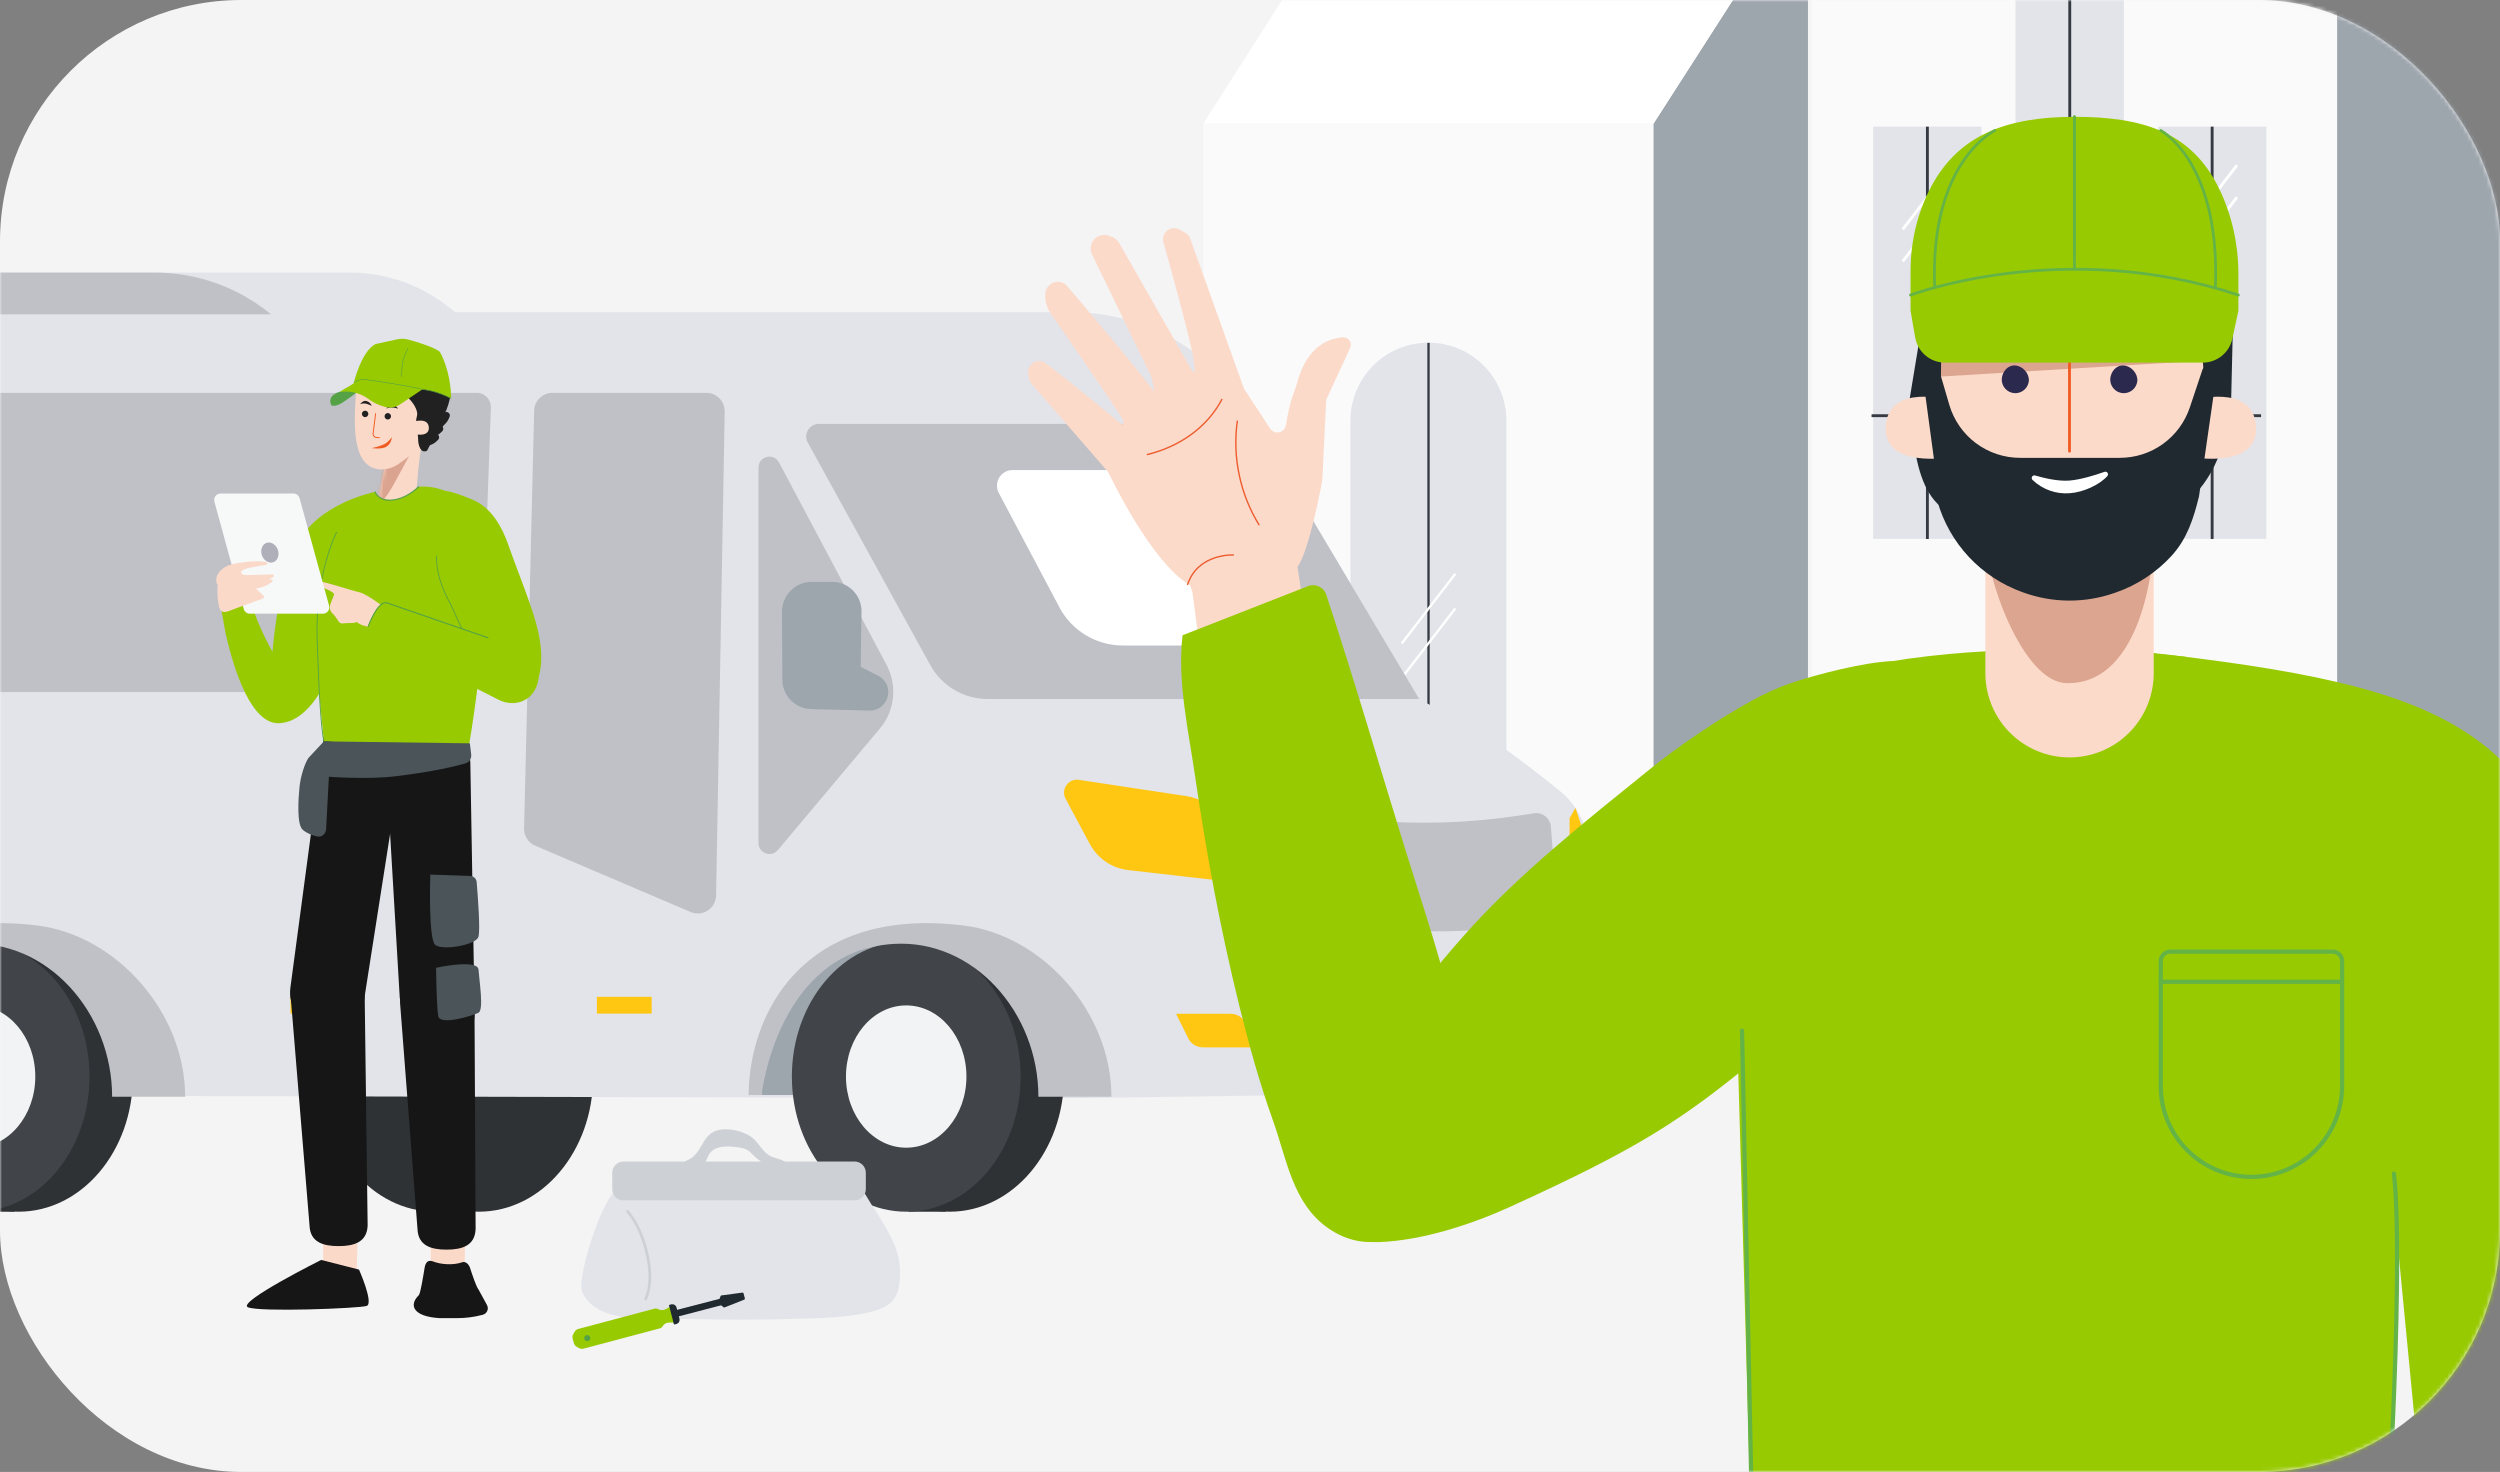 <svg width="642" height="378" viewBox="0 0 642 378" fill="none" xmlns="http://www.w3.org/2000/svg">
<rect x="0" y="0" width="642" height="378" fill="#808080" stroke="none"/>
<rect width="642" height="378" rx="62" fill="#F4F4F4"/>
<mask id="mask0_12562_93164" style="mask-type:alpha" maskUnits="userSpaceOnUse" x="0" y="0" width="642" height="378">
<rect width="642" height="378" rx="62" fill="#F7F8F8"/>
</mask>
<g mask="url(#mask0_12562_93164)">
<path d="M424.64 31.72H309V267.56H424.64V31.72Z" fill="#FAFAFA"/>
<path d="M366.837 88C377.877 88 386.837 96.96 386.837 108V267.56H346.797V108C346.797 96.96 355.757 88 366.797 88H366.837Z" fill="#E2E4E9"/>
<path d="M464.281 267.6H424.641V31.72L464.281 -30V267.6Z" fill="#9DA5AD"/>
<path d="M309 31.72H424.64L464.28 -30H348.4L309 31.72Z" fill="white"/>
<path d="M366.844 88.04V267.6" stroke="#353A42" stroke-width="0.6" stroke-miterlimit="10"/>
<path d="M386.844 217.16H346.844" stroke="#353A42" stroke-width="0.6" stroke-miterlimit="10"/>
<path d="M359.961 165.24L373.721 147.36" stroke="white" stroke-width="0.6" stroke-miterlimit="10"/>
<path d="M359.961 174.12L373.721 156.24" stroke="white" stroke-width="0.6" stroke-miterlimit="10"/>
<g clip-path="url(#clip0_12562_93164)">
<path d="M600.182 -43.882H465.25V268H600.182V-43.882Z" fill="#FAFAFA"/>
<path d="M644.334 -141V268H600.18V-43.882L644.334 -141Z" fill="#9DA5AD"/>
<path d="M529.601 -12.222H533.434C540.068 -12.222 545.413 -6.841 545.413 -0.244V138.375H517.586V-0.244C517.586 -6.878 522.967 -12.222 529.564 -12.222H529.601Z" fill="#E2E4E9"/>
<path d="M582.006 32.522H554.18V138.375H582.006V32.522Z" fill="#E2E4E9"/>
<path d="M508.85 32.522H481.023V138.375H508.85V32.522Z" fill="#E2E4E9"/>
<path d="M531.516 -12.222V138.411" stroke="#353A42" stroke-width="0.737" stroke-miterlimit="10"/>
<path d="M568.078 32.522V138.411" stroke="#353A42" stroke-width="0.737" stroke-miterlimit="10"/>
<path d="M494.953 32.522V138.411" stroke="#353A42" stroke-width="0.737" stroke-miterlimit="10"/>
<path d="M480.617 106.751H507.596" stroke="#353A42" stroke-width="0.737" stroke-miterlimit="10"/>
<path d="M545.415 106.751H517.883" stroke="#353A42" stroke-width="0.737" stroke-miterlimit="10"/>
<path d="M580.641 106.751H555.578" stroke="#353A42" stroke-width="0.737" stroke-miterlimit="10"/>
<path d="M525.172 58.911L537.851 42.436" stroke="white" stroke-width="0.737" stroke-miterlimit="10"/>
<path d="M525.172 67.13L537.851 50.655" stroke="white" stroke-width="0.737" stroke-miterlimit="10"/>
<path d="M561.773 58.911L574.452 42.436" stroke="white" stroke-width="0.737" stroke-miterlimit="10"/>
<path d="M561.773 67.13L574.452 50.655" stroke="white" stroke-width="0.737" stroke-miterlimit="10"/>
<path d="M488.617 58.911L501.296 42.436" stroke="white" stroke-width="0.737" stroke-miterlimit="10"/>
<path d="M488.617 67.13L501.296 50.655" stroke="white" stroke-width="0.737" stroke-miterlimit="10"/>
</g>
<path d="M122.941 311.166C106.72 311.166 93.57 295.628 93.57 276.46C93.57 257.292 106.72 241.754 122.941 241.754C139.163 241.754 152.312 257.292 152.312 276.46C152.312 295.628 139.163 311.166 122.941 311.166Z" fill="#2F3235"/>
<path d="M122.234 304.214L112.264 311.166H121.911L122.234 304.214Z" fill="#2F3235"/>
<path d="M111.793 311.166C95.572 311.166 82.422 295.628 82.422 276.46C82.422 257.292 95.572 241.754 111.793 241.754C128.014 241.754 141.164 257.292 141.164 276.46C141.164 295.628 128.014 311.166 111.793 311.166Z" fill="#2F3235"/>
<path d="M111.783 294.729C103.241 294.729 96.316 286.55 96.316 276.46C96.316 266.37 103.241 258.19 111.783 258.19C120.325 258.19 127.25 266.37 127.25 276.46C127.25 286.55 120.325 294.729 111.783 294.729Z" fill="#2F3235"/>
<path d="M368.574 311.166C352.353 311.166 339.203 295.628 339.203 276.46C339.203 257.292 352.353 241.754 368.574 241.754C384.795 241.754 397.945 257.292 397.945 276.46C397.945 295.628 384.795 311.166 368.574 311.166Z" fill="#2F3235"/>
<path d="M367.867 304.214L357.897 311.166H367.544L367.867 304.214Z" fill="#2F3235"/>
<path d="M357.426 311.166C341.205 311.166 328.055 295.628 328.055 276.46C328.055 257.292 341.205 241.754 357.426 241.754C373.647 241.754 386.797 257.292 386.797 276.46C386.797 295.628 373.647 311.166 357.426 311.166Z" fill="#2F3235"/>
<path d="M357.416 294.729C348.874 294.729 341.949 286.55 341.949 276.46C341.949 266.37 348.874 258.191 357.416 258.191C365.958 258.191 372.883 266.37 372.883 276.46C372.883 286.55 365.958 294.729 357.416 294.729Z" fill="#2F3235"/>
<path d="M407.324 213.406C406.192 209.311 403.767 205.646 400.426 203.005C395.683 199.179 388.731 193.736 384.42 190.933C377.36 186.353 364.48 179.562 364.48 179.562L320.666 105.946C311.127 89.994 293.936 80.186 275.343 80.186H116.955L114.638 78.407C107.524 72.964 98.848 70 89.902 70H-1.607C-11.792 70 -21.6 73.826 -29.091 80.725H-51.079C-59.055 80.725 -65.738 86.653 -66.762 94.521C-70.48 123.569 -78.779 189.155 -78.779 199.394C-78.779 212.598 -77.378 244.286 -77.378 244.286L-78.241 246.173C-80.019 250.107 -80.504 254.58 -79.534 258.837L-78.402 263.849C-77.001 270.047 -71.828 274.681 -65.576 275.49L-45.636 281.256L275.02 282.011L408.833 280.178C411.42 280.178 413.791 278.616 414.869 276.244C416.162 273.226 417.671 268.484 417.941 261.801C418.426 249.191 413.845 242.616 413.845 242.616L414.006 239.921C414.222 235.664 413.36 231.406 411.474 227.58L411.204 227.095L407.432 213.568L407.324 213.406Z" fill="#E2E4E9"/>
<path d="M181.413 100.88H141.856C139.324 100.88 137.222 102.928 137.168 105.461L134.581 212.76C134.581 214.7 135.659 216.424 137.437 217.179L177.371 234.209C180.443 235.502 183.838 233.292 183.892 229.951L186.102 105.676C186.102 103.036 184.054 100.88 181.413 100.88Z" fill="#BFC1C7"/>
<path d="M122.504 100.88H-49.464C-51.35 100.88 -52.967 102.335 -53.075 104.275L-57.764 173.85C-57.925 175.951 -56.255 177.73 -54.153 177.73H119.971C121.912 177.73 123.528 176.167 123.582 174.227L126.061 104.652C126.115 102.605 124.498 100.88 122.45 100.88H122.504Z" fill="#BFC1C7"/>
<path d="M364.484 179.508H253.629C247.485 179.508 241.881 176.167 238.917 170.832L207.444 113.652C206.258 111.497 207.821 108.856 210.3 108.856H322.395L364.484 179.562V179.508Z" fill="#BFC1C7"/>
<path d="M227.707 170.832L200.061 118.772C198.714 116.185 194.779 117.155 194.779 120.066V216.478C194.779 219.119 198.067 220.305 199.738 218.311L225.983 187.053C229.809 182.526 230.456 176.113 227.707 170.832Z" fill="#BFC1C7"/>
<path d="M323.957 165.766H288.388C281.544 165.766 275.239 161.993 272.059 155.958L256.484 126.586C255.083 123.946 257.023 120.712 259.987 120.712H294.802C301.538 120.712 307.736 124.377 310.969 130.251L327.406 159.838C328.861 162.478 326.975 165.766 323.903 165.766H323.957Z" fill="white"/>
<path d="M318.618 221.867L314.738 212.329C313.013 208.125 309.241 205.161 304.768 204.46L277.014 200.257C274.373 199.88 272.379 202.682 273.618 205.053L279.87 216.748C281.864 220.466 285.528 222.945 289.678 223.43L315.115 226.34C317.594 226.61 319.426 224.185 318.51 221.867H318.618Z" fill="#FFC612"/>
<path d="M404.573 207.478L403.064 210.119V228.173L411.094 226.933L404.573 207.478Z" fill="#FFC612"/>
<path d="M322.875 268.969L319.965 262.825C319.264 261.316 317.701 260.346 316.031 260.346H302.019L305.091 266.544C305.791 268.053 307.3 268.969 308.971 268.969H322.875Z" fill="#FFC612"/>
<path d="M408.986 260.993H414.914V268.969H408.986V260.993Z" fill="#FFC612"/>
<path d="M401.885 260.346H339.586C337.377 260.346 336.029 262.771 337.161 264.657L340.341 269.831C340.88 270.693 341.742 271.178 342.766 271.178H401.885C403.448 271.178 404.688 269.939 404.688 268.376V263.202C404.688 261.639 403.448 260.4 401.885 260.4V260.346Z" fill="#BFC1C7"/>
<path d="M396.007 236.903C381.995 239.274 367.768 239.759 353.648 238.466L337.265 236.903C335.648 236.903 334.193 235.879 333.654 234.37L326.325 213.945C325.409 211.412 327.295 208.772 329.936 208.772L351.6 210.658C364.373 211.79 377.199 211.358 389.864 209.472L394.444 208.772C396.438 208.772 398.163 210.334 398.271 212.328L399.834 232.754C399.995 235.017 398.217 236.903 396.007 236.903Z" fill="#BFC1C7"/>
<path d="M4.754 311.166C-11.467 311.166 -24.617 295.628 -24.617 276.46C-24.617 257.292 -11.467 241.754 4.754 241.754C20.975 241.754 34.125 257.292 34.125 276.46C34.125 295.628 20.975 311.166 4.754 311.166Z" fill="#2F3235"/>
<path d="M4.047 304.214L-5.923 311.166H3.724L4.047 304.214Z" fill="#2F3235"/>
<path d="M-6.394 311.166C-22.616 311.166 -35.765 295.628 -35.765 276.46C-35.765 257.292 -22.616 241.754 -6.394 241.754C9.827 241.754 22.977 257.292 22.977 276.46C22.977 295.628 9.827 311.166 -6.394 311.166Z" fill="#414549"/>
<path d="M-6.404 294.729C-14.947 294.729 -21.871 286.55 -21.871 276.46C-21.871 266.37 -14.947 258.191 -6.404 258.191C2.138 258.191 9.062 266.37 9.062 276.46C9.062 286.55 2.138 294.729 -6.404 294.729Z" fill="#F2F3F4"/>
<path d="M195.58 281.202H214.442L216.597 259.322L232.711 241.7H219.831L203.933 252.37L195.58 265.304V281.202Z" fill="#9DA5AD"/>
<path d="M243.871 311.166C227.65 311.166 214.5 295.628 214.5 276.46C214.5 257.292 227.65 241.754 243.871 241.754C260.092 241.754 273.242 257.292 273.242 276.46C273.242 295.628 260.092 311.166 243.871 311.166Z" fill="#2F3235"/>
<path d="M243.164 304.214L233.194 311.166H242.841L243.164 304.214Z" fill="#2F3235"/>
<path d="M232.723 311.166C216.502 311.166 203.352 295.628 203.352 276.46C203.352 257.292 216.502 241.754 232.723 241.754C248.944 241.754 262.094 257.292 262.094 276.46C262.094 295.628 248.944 311.166 232.723 311.166Z" fill="#414549"/>
<path d="M232.713 294.729C224.171 294.729 217.246 286.55 217.246 276.46C217.246 266.37 224.171 258.191 232.713 258.191C241.255 258.191 248.18 266.37 248.18 276.46C248.18 286.55 241.255 294.729 232.713 294.729Z" fill="#F2F3F4"/>
<path d="M192.181 281.202H195.577C195.577 281.202 199.565 244.286 229.421 242.4C249.953 241.107 266.66 259.969 266.66 281.633H285.414C285.414 259.969 267.738 240.137 247.367 237.658C206.193 232.646 192.235 260.346 192.235 281.633" fill="#BFC1C7"/>
<path d="M-45.686 281.202H-42.291C-42.291 281.202 -38.303 244.286 -8.447 242.4C12.086 241.107 28.793 259.969 28.793 281.633H47.547C47.547 259.969 29.87 240.137 9.499 237.658C-31.674 232.646 -45.632 260.346 -45.632 281.633" fill="#BFC1C7"/>
<path d="M228.079 177.73C228.079 180.371 225.977 182.472 223.336 182.472L208.301 182.095C204.205 181.987 200.917 178.646 200.917 174.55L200.81 157.089C200.81 152.94 204.151 149.491 208.301 149.437H213.528C217.786 149.329 221.289 152.778 221.235 157.089L221.019 171.263L225.492 173.526C227.109 174.335 228.133 175.951 228.133 177.784L228.079 177.73Z" fill="#9DA5AD"/>
<path d="M153.278 255.981H167.344V260.292H153.278V255.981Z" fill="#FFC612"/>
<path d="M74.598 255.981H88.664V260.292H74.598V255.981Z" fill="#FFC612"/>
<path d="M-29.144 80.725H69.586C61.179 73.772 50.616 70 39.73 70H-10.928C-18.527 70 -25.479 74.096 -29.144 80.725Z" fill="#BFC1C7"/>
<g clip-path="url(#clip1_12562_93164)">
<path d="M97.146 129.418C96.914 128.705 99.42 116.967 99.42 116.967L96.055 95.194L106.996 95.662L110.049 100.664L108.236 114.247C108.236 114.247 107.392 120.254 107.337 121.291C107.092 126.091 106.307 129.109 106.307 129.109C106.307 129.109 106.038 132.49 99.53 131.277C96.372 130.686 97.146 129.418 97.146 129.418Z" fill="#FAD9C9"/>
<mask id="mask1_12562_93164" style="mask-type:alpha" maskUnits="userSpaceOnUse" x="96" y="95" width="15" height="37">
<path d="M97.146 129.418C96.914 128.705 99.42 116.968 99.42 116.968L96.055 95.195L106.996 95.662L110.049 100.664L108.236 114.247C108.236 114.247 107.392 120.254 107.337 121.291C107.092 126.091 106.307 129.109 106.307 129.109C106.307 129.109 106.038 132.49 99.53 131.277C96.372 130.686 97.146 129.418 97.146 129.418Z" fill="#FAD9C9"/>
</mask>
<g mask="url(#mask1_12562_93164)">
<path d="M97.023 129.851C99.234 128.02 100.859 124.851 102.296 122.207C103.348 120.268 104.402 118.328 105.454 116.388C105.607 116.106 105.769 115.791 105.734 115.485C105.688 115.065 105.305 114.866 104.966 114.728C103.081 113.954 101.198 113.178 99.313 112.403C99.118 112.325 98.889 112.248 98.696 112.39C98.569 112.484 98.495 112.646 98.43 112.799C96.4 117.53 94.887 122.485 93.938 127.498" fill="#DBA490"/>
</g>
<path d="M106.028 116.368C106.028 116.368 104.656 117.547 102.275 119.192C99.893 120.838 96.134 121.274 93.835 118.829C89.549 114.275 91.592 101.858 91.622 96.638C91.655 91.42 101.31 93.797 101.31 93.797L106.025 116.366L106.028 116.368Z" fill="#FAD9C9"/>
<path d="M100.194 107.464C100.505 107.128 100.484 106.603 100.147 106.293C99.811 105.982 99.287 106.003 98.976 106.34C98.666 106.676 98.687 107.201 99.023 107.511C99.359 107.822 99.884 107.801 100.194 107.464Z" fill="#212121"/>
<path d="M94.374 106.856C94.684 106.52 94.663 105.995 94.327 105.685C93.991 105.374 93.466 105.395 93.156 105.732C92.846 106.068 92.866 106.592 93.203 106.903C93.539 107.213 94.064 107.192 94.374 106.856Z" fill="#212121"/>
<path d="M100.628 112.279C100.628 112.279 100.562 114.03 99.093 114.791C97.863 115.428 95.469 115.076 95.469 115.076C95.469 115.076 97.575 114.623 98.664 114.072C99.753 113.521 100.628 112.281 100.628 112.281V112.279Z" fill="#F05B22"/>
<path d="M99.219 104.933C99.219 104.933 99.766 104.025 100.61 103.914C101.434 103.807 102.239 104.942 102.239 104.942C102.239 104.942 101.156 104.629 100.527 104.609C99.899 104.59 99.219 104.933 99.219 104.933Z" fill="#212121"/>
<path d="M92.477 103.782C92.477 103.782 93.216 102.803 93.97 102.958C95.132 103.196 95.466 104.215 95.466 104.215C95.466 104.215 94.456 103.741 93.835 103.634C93.216 103.527 92.477 103.782 92.477 103.782Z" fill="#212121"/>
<path d="M113.785 101.899C114.785 106.468 112.569 110.135 109.663 115.745C107.996 116.58 107.386 114.205 107.388 112.972C107.395 110.949 106.468 108.878 107.06 106.892C107.522 105.348 105.877 102.905 104.084 101.523C101.764 99.734 99.656 98.606 97.945 97.889H104.012V87.297C106.096 88.194 106.649 89.74 106.649 89.74C106.822 89.333 107.091 89.215 107.437 89.215C107.631 89.215 107.85 89.25 108.088 89.298C114.111 90.497 112.676 95.304 112.676 95.304C112.827 95.264 112.978 95.243 113.129 95.243C113.805 95.243 114.444 95.638 114.713 96.286C116.022 99.398 113.785 101.897 113.785 101.897V101.899Z" fill="#212121"/>
<path d="M106.956 111.566C106.956 111.566 110.359 112.2 110.119 109.674C109.878 107.148 106.359 108.25 106.359 108.25L106.956 111.566Z" fill="#FAD9C9"/>
<path d="M97.425 112.528L96.645 112.467C96.358 112.445 96.102 112.309 95.921 112.086C95.739 111.863 95.661 111.585 95.696 111.299L96.336 106.216C96.345 106.151 96.406 106.092 96.472 106.112C96.538 106.12 96.586 106.179 96.577 106.247L95.936 111.33C95.908 111.548 95.971 111.763 96.109 111.933C96.247 112.104 96.446 112.209 96.664 112.226L97.445 112.287C97.511 112.292 97.561 112.351 97.557 112.416C97.552 112.482 97.493 112.532 97.428 112.528H97.425Z" fill="#F05B22"/>
<path d="M114.145 106.295C114.145 106.295 114.949 105.025 115.525 102.306C115.776 101.117 115.441 99.949 114.254 99.68L110.344 103.518L114.145 106.295Z" fill="#212121"/>
<path d="M110.828 112.263C110.828 112.263 113.735 109.578 114.653 108.487C114.975 108.106 115.244 107.572 115.458 107.039C115.762 106.282 114.988 105.541 114.244 105.875L113.094 106.392L110.828 112.263Z" fill="#212121"/>
<path d="M109.633 112.495C109.633 112.495 111.026 112.434 112.288 111.769C112.73 111.537 113.178 111.144 113.578 110.73C114.144 110.144 113.705 109.167 112.889 109.195L111.629 109.241L109.633 112.495Z" fill="#212121"/>
<path d="M108.57 114.695C108.57 114.695 109.963 114.634 111.225 113.969C111.667 113.737 112.115 113.344 112.516 112.93C113.082 112.344 112.642 111.367 111.827 111.395L110.567 111.441L108.57 114.695Z" fill="#212121"/>
<path d="M91.609 326.43L92.162 303.593L82.953 303.408L82.991 326.322L91.609 326.43Z" fill="#FAD9C9"/>
<path d="M119.245 327.006L119.795 304.166L110.586 303.984L110.622 326.898L119.245 327.006Z" fill="#FAD9C9"/>
<path d="M110.431 323.783C110.707 323.794 110.976 323.842 111.205 323.934C113.313 324.783 116.513 324.927 118.676 324.151C119.574 323.828 120.418 324.691 120.709 325.599C121.317 327.493 122.36 330.574 122.888 331.151L125.058 335.134C125.596 336.121 125.062 337.351 123.974 337.632L123.699 337.703C121.674 338.227 119.59 338.493 117.499 338.493H112.789C106.105 338.062 104.9 335.195 107.571 332.573C107.946 332.204 108.693 327.75 109.048 325.508C109.177 324.696 109.614 323.756 110.435 323.788L110.431 323.783Z" fill="#161616"/>
<path d="M89.252 247.302H84.65C80.399 247.302 74.477 251.545 74.66 256.074L79.487 314.721C79.66 318.981 82.949 320 86.949 320C90.949 320 94.238 318.981 94.411 314.721L93.652 255.763C93.835 251.234 93.501 247.302 89.249 247.302H89.252Z" fill="#161616"/>
<path d="M112.372 248.207H116.974C121.225 248.207 122.032 253.69 121.85 258.219L122.137 315.626C121.964 319.886 118.675 320.905 114.675 320.905C110.675 320.905 107.386 319.886 107.213 315.626L102.739 257.616C102.555 253.086 108.123 248.207 112.374 248.207H112.372Z" fill="#161616"/>
<path d="M82.825 191.837L74.582 253.557C74.508 254.116 74.466 254.681 74.492 255.245C74.792 261.688 81.571 265.716 86.964 265.742C91.946 265.766 93.024 261.937 93.659 255.765L102.59 198.719C102.627 198.485 102.658 198.249 102.677 198.013C103.32 190.186 98.457 183.363 92.119 183.308C86.531 183.26 83.435 184.461 82.886 191.253C82.87 191.448 82.851 191.645 82.825 191.839V191.837Z" fill="#161616"/>
<path d="M120.78 195.793L121.851 258.219C122.265 265.311 119.994 265.775 114.28 265.775C109.285 265.775 103.225 262.335 102.652 256.157L99.245 198.315C98.504 190.337 103.503 183.328 109.956 183.304C115.64 183.282 120.368 188.738 120.78 195.793Z" fill="#161616"/>
<path d="M92.192 326.032C92.192 326.032 96.06 334.724 94.152 335.363C92.244 336.002 66.483 336.999 63.647 335.695C60.81 334.391 82.471 323.552 82.471 323.552L92.192 326.032Z" fill="#161616"/>
<path d="M65.36 165.904C67.512 168.037 68.527 171.14 68.065 174.132C68.043 174.278 67.82 174.215 67.844 174.07C68.293 171.162 67.287 168.135 65.198 166.066C65.093 165.961 65.255 165.799 65.36 165.904Z" fill="#64B346"/>
<path d="M79.984 157.706L83.177 190.385C83.201 190.779 82.784 190.359 83.177 190.385L120.25 192.5C120.25 192.5 126.048 160.767 123.876 141.837C121.704 122.907 107.509 125.02 107.509 125.02L92.531 138.423L79.984 157.706Z" fill="#98CA02"/>
<path d="M136.312 178.23C135.733 178.923 135.018 179.461 134.143 179.647C130.27 180.467 127.02 176.767 124.293 174.803L124.194 174.731L123.691 172.743L123.584 172.31L123.497 171.964C123.497 171.964 123.497 171.956 123.492 171.954L123.302 171.199L123.234 171.061L113.544 150.631L113.33 150.174L113.275 149.868L112.978 148.142L112.188 143.628L112.037 142.765L112.068 142.657L114.086 136.033C114.92 133.289 108.925 126.006 113.662 126.006C113.841 126.006 114.034 126.017 114.248 126.039C115.724 126.19 117.997 126.879 121.4 128.335C126.228 130.402 128.918 135.272 130.569 140.005C132.555 145.691 134.88 151.313 136.776 157.093C138.838 163.379 140.218 170.451 137.414 176.443C137.121 177.069 136.756 177.694 136.31 178.23H136.312Z" fill="#98CA02"/>
<path d="M119.187 162.836C119.145 162.836 119.103 162.812 119.086 162.771L115.534 155.031C111.454 147.836 112.033 142.804 112.04 142.756C112.046 142.695 112.103 142.651 112.164 142.66C112.226 142.668 112.269 142.723 112.261 142.784C112.254 142.835 111.685 147.799 115.731 154.93L119.287 162.679C119.313 162.736 119.287 162.801 119.232 162.827C119.217 162.834 119.202 162.838 119.187 162.838V162.836Z" fill="#54A245"/>
<path d="M56.838 156.527L57.91 162.55L57.919 162.607L57.927 162.626C60.156 172.52 64.619 185.998 71.65 185.718C84.988 185.184 90.276 154.716 90.276 154.716L100.292 134.235L110.991 128.648L107.509 125.015C107.509 125.015 104.13 128.563 100.292 128.414C96.446 128.265 96.334 126.317 96.334 126.317C96.334 126.317 81.9 129.116 76.547 139.355C71.792 148.444 70.314 163.466 70.032 166.725C70.023 166.847 70.012 166.959 70.012 167.053C69.993 167.258 69.984 167.361 69.984 167.361C69.984 167.361 66.305 161.122 64.368 154.381L56.836 156.525L56.838 156.527Z" fill="#98CA02"/>
<path d="M100.052 128.611C96.964 128.611 96.196 126.391 96.187 126.365C96.161 126.284 96.205 126.196 96.286 126.17C96.362 126.144 96.454 126.188 96.48 126.269C96.52 126.384 97.478 129.101 101.858 128.075C103.255 127.747 104.627 127.091 105.934 126.124C106.461 125.733 106.958 125.324 107.406 124.904C107.47 124.847 107.566 124.849 107.625 124.91C107.684 124.974 107.68 125.07 107.618 125.129C107.161 125.556 106.656 125.973 106.12 126.371C104.78 127.362 103.371 128.038 101.932 128.375C101.228 128.541 100.605 128.611 100.056 128.611H100.052Z" fill="#54A245"/>
<path d="M83.194 190.615C83.144 190.615 83.098 190.58 83.085 190.527C82.38 187.433 81.805 178.768 81.326 164.037C80.788 147.473 86.269 136.748 86.323 136.643C86.352 136.589 86.42 136.567 86.474 136.595C86.529 136.624 86.551 136.691 86.522 136.746C86.468 136.851 81.013 147.528 81.552 164.03C82.03 178.748 82.603 187.398 83.305 190.479C83.319 190.538 83.281 190.599 83.222 190.612C83.213 190.612 83.205 190.615 83.198 190.615H83.194Z" fill="#54A245"/>
<path d="M92.301 152.098C94.232 152.527 99.778 156.529 101.165 158.344L101.316 164.938C100.22 164.144 96.148 161.227 94.088 160.835C92.717 160.575 91.901 160.008 91.52 159.643C91.606 160.159 89.362 159.897 88.133 160.085C86.799 160.291 86.961 159.022 85.283 157.406C83.606 155.79 86.256 152.999 85.69 152.38C84.546 151.127 79.512 150.062 81.266 149.299C82.186 148.899 89.887 151.563 92.301 152.098Z" fill="#FAD9C9"/>
<path d="M127.794 179.579L127.02 179.183L120.61 175.925C120.61 175.925 96.053 163.438 96.049 163.435C94.144 162.467 94.098 161.793 94.892 159.897C95.408 158.668 96.333 156.645 97.295 155.731C98.345 154.731 98.323 154.438 99.751 154.933L133.325 166.563C133.423 166.595 133.519 166.633 133.616 166.67C137.421 168.168 139.31 172.5 137.764 176.327C136.839 178.615 135.028 180.008 132.931 180.423C131.297 180.749 129.491 180.482 127.794 179.581V179.579Z" fill="#98CA02"/>
<path d="M64.18 157.596H82.928C84.011 157.596 84.796 156.566 84.51 155.523L76.934 127.941C76.739 127.231 76.092 126.736 75.353 126.736H56.633C55.55 126.736 54.765 127.764 55.052 128.807L62.599 156.389C62.793 157.102 63.441 157.596 64.18 157.596Z" fill="#F7F8F8"/>
<path d="M70.192 144.374C71.316 143.972 71.83 142.537 71.342 141.168C70.852 139.799 69.544 139.016 68.42 139.416C67.296 139.819 66.782 141.253 67.27 142.622C67.76 143.991 69.066 144.774 70.19 144.374H70.192Z" fill="#AFAFBA"/>
<path d="M59.508 144.923C60.873 144.567 62.312 144.407 63.711 144.252C65.275 144.077 66.837 144.05 68.383 144.372C68.706 144.44 68.717 144.978 68.383 145.037C67.055 145.273 65.728 145.509 64.402 145.743C63.915 145.831 60.901 146.463 62.218 147.431C62.631 147.735 63.261 147.679 63.744 147.674C64.424 147.668 65.104 147.652 65.782 147.635C67.186 147.602 68.59 147.556 69.994 147.497C70.362 147.482 70.432 147.958 70.169 148.14C69.806 148.391 69.421 148.599 69.026 148.783C69.233 148.792 69.439 148.8 69.647 148.809C69.916 148.82 70.141 149.198 69.892 149.397C68.671 150.366 67.256 150.946 65.732 151.143C66.408 151.792 67.084 152.439 67.761 153.089C67.961 153.281 67.843 153.581 67.609 153.666C65.977 154.261 64.346 154.858 62.716 155.453C61.857 155.766 61 156.081 60.14 156.393C59.425 156.654 58.67 157.036 57.912 157.146C56.47 157.351 56.239 155.971 56.062 154.863C55.808 153.281 55.76 151.687 55.891 150.095C55.786 150.071 55.692 150.001 55.655 149.865C54.961 147.32 57.317 145.492 59.508 144.921V144.923Z" fill="#FAD9C9"/>
<path d="M94.516 160.945C94.516 160.945 96.869 154.515 99.174 154.758L125.404 163.818" stroke="#54A245" stroke-width="0.288" stroke-miterlimit="10"/>
<path d="M120.657 190.887L83.179 190.385L79.217 194.628C78.299 195.962 77.203 199.233 76.915 202.111C76.627 204.988 76.15 211.716 77.742 213.09C78.853 214.048 80.282 214.545 81.454 214.802C82.656 215.067 83.683 214.112 83.748 212.883L84.458 199.467C84.458 199.467 94.32 200.23 101.664 199.336C111.547 198.118 117.052 196.762 119.547 196.025C120.541 195.732 121.126 194.762 121.001 193.733L120.657 190.887Z" fill="#4B5459"/>
<path d="M110.493 224.589C110.494 224.59 110.496 224.591 110.498 224.591L120.753 224.945C121.621 224.975 122.331 225.64 122.404 226.505C122.708 230.079 123.388 238.892 122.857 240.59C122.188 242.733 113.519 244.172 111.746 242.637C109.974 241.104 110.493 224.589 110.493 224.589Z" fill="#4B5459"/>
<path d="M111.979 248.529C111.979 248.529 122.69 246.169 122.881 249.018C123.071 251.868 124.293 259.321 122.881 260.069C121.461 260.793 113.002 263.461 112.539 260.94C112.096 258.394 111.977 248.576 111.977 248.529C111.977 248.528 111.978 248.529 111.979 248.529Z" fill="#4B5459"/>
<path d="M87.209 100.613C87.209 100.613 83.861 101.453 85.079 104.053C85.079 104.053 85.851 104.679 87.9 103.421C87.9 103.421 92.696 100.292 93.164 99.153L87.209 100.613Z" fill="#54A245"/>
<path d="M90.804 98.484C90.804 98.484 92.759 90.156 96.479 88.336L102.014 87.135C102.957 86.932 103.934 86.956 104.866 87.21C106.946 87.774 110.738 88.909 112.781 90.175C113.067 90.353 115.709 95.043 115.862 102.306C115.862 102.306 112.345 100.307 108.479 99.979L102.743 103.85C101.489 104.697 99.906 104.898 98.482 104.388L97.505 104.04C96.652 103.736 95.845 103.319 95.106 102.796L94.546 102.4C92.691 101.09 90.45 100.443 88.182 100.561L87.211 100.611L90.802 98.481L90.804 98.484Z" fill="#98CA02"/>
<path d="M90.859 98.212L91.942 97.709C92.43 97.482 92.97 97.392 93.506 97.447C96.268 97.727 104.991 99.124 108.479 99.979C109.317 100.185 111.432 100.196 115.863 102.306" stroke="#54A245" stroke-width="0.153" stroke-miterlimit="10"/>
<path d="M104.773 89.421L104.207 90.639C103.605 91.929 103.268 93.327 103.212 94.75L103.133 96.741" stroke="#54A245" stroke-width="0.153" stroke-miterlimit="10"/>
</g>
<path d="M150.259 333.053C154.643 340.383 170.109 338.508 177.496 338.713C186.228 338.957 194.96 338.971 203.692 338.686C209.161 338.508 224.447 338.58 228.759 334.497C230.942 332.43 231.224 329.103 231.142 326.108C230.908 317.83 224.088 311.059 220.524 303.582H175.974C169.854 303.574 161.8 301.507 157.784 305.933C154.007 310.088 149.472 324.549 149.286 329.85C149.206 332.09 150.246 333.037 150.251 333.05H150.259V333.053Z" fill="#E2E4E9"/>
<path d="M219.44 298.273H160.123C158.519 298.273 157.219 299.565 157.219 301.161V305.377C157.219 306.973 158.519 308.266 160.123 308.266H219.44C221.044 308.266 222.345 306.973 222.345 305.377V301.161C222.345 299.565 221.044 298.273 219.44 298.273Z" fill="#CDD1D6"/>
<path d="M166.112 333.789C167.716 330.111 167.383 325.797 166.532 321.98C165.646 318.011 164.053 313.96 161.417 310.814C161.116 310.455 160.603 310.973 160.904 311.325C163.409 314.319 164.915 318.184 165.779 321.94C166.646 325.698 167.037 329.879 165.487 333.425C165.3 333.848 165.925 334.215 166.112 333.789Z" fill="#CDD1D6"/>
<path d="M176.793 299.512C178.219 299.685 179.884 299.778 180.87 298.736C181.482 298.079 181.663 297.14 182.142 296.376C183.52 294.195 186.685 294.27 189.249 294.608C190.196 294.733 191.175 294.866 191.986 295.363C192.627 295.754 193.119 296.344 193.659 296.868C195.683 298.855 198.481 300.044 201.325 300.108C201.532 300.108 201.758 300.108 201.936 300.002C202.529 299.656 202.123 298.717 201.556 298.326C200.423 297.552 198.944 297.472 197.739 296.821C195.888 295.826 194.976 293.685 193.377 292.32C191.159 290.432 186.836 289.445 184.044 290.325C180.041 291.583 180.461 296.403 176.309 298.047C176.075 298.14 175.822 298.233 175.663 298.43C175.237 298.972 175.923 299.768 176.615 299.847C177.306 299.927 178.001 299.635 178.692 299.696" fill="#CDD1D6"/>
<path d="M147.224 342.58L147.556 342.005C147.66 341.824 147.798 341.667 147.963 341.542C148.128 341.417 148.317 341.324 148.517 341.271L168.112 336.055C168.412 335.975 168.731 336.018 169 336.175C169.274 336.332 169.58 336.422 169.896 336.435C170.213 336.449 170.524 336.385 170.811 336.252C171.357 335.999 171.881 335.699 172.378 335.358L173.498 339.67C172.873 339.611 172.245 339.606 171.623 339.656C171.325 339.68 171.037 339.779 170.785 339.938C170.532 340.098 170.322 340.319 170.173 340.577C170.019 340.845 169.763 341.042 169.463 341.122L149.863 346.333C149.66 346.386 149.453 346.399 149.245 346.372C149.038 346.346 148.841 346.277 148.66 346.173L148.088 345.841C147.908 345.737 147.751 345.598 147.626 345.434C147.501 345.269 147.408 345.08 147.354 344.88L147.059 343.777C147.006 343.574 146.995 343.367 147.022 343.159C147.051 342.955 147.12 342.755 147.224 342.577V342.58Z" fill="#98CA02"/>
<path d="M172.493 334.938C172.443 334.948 172.389 334.959 172.342 334.975C172.169 335.028 171.743 335.044 171.812 335.278L173.041 340.007C173.094 340.249 173.472 340.047 173.65 340.013C173.701 340.005 173.749 339.991 173.796 339.975C174.054 339.88 174.27 339.694 174.398 339.449C174.525 339.204 174.557 338.922 174.488 338.656L174.326 338.028L186.481 334.866L186.056 333.222L173.898 336.385L173.735 335.757C173.666 335.491 173.501 335.262 173.272 335.111C173.044 334.959 172.767 334.898 172.496 334.94L172.493 334.938Z" fill="#1F292F"/>
<path opacity="0.35" d="M173.898 336.383L174.034 336.909L184.804 333.771L184.751 333.563L173.898 336.385V336.383Z" fill="#1F292F"/>
<path d="M185.808 335.701L185.255 335.255C185.212 335.22 185.181 335.172 185.167 335.119L184.782 333.645C184.768 333.592 184.771 333.536 184.792 333.483L185.058 332.824C185.074 332.781 185.103 332.744 185.138 332.717C185.175 332.691 185.218 332.672 185.26 332.664L190.657 331.94C190.718 331.932 190.782 331.946 190.835 331.983C190.889 332.018 190.926 332.071 190.942 332.132L191.285 333.443C191.301 333.504 191.293 333.568 191.264 333.624C191.234 333.68 191.186 333.723 191.128 333.746L186.061 335.744C186.018 335.76 185.973 335.765 185.928 335.757C185.883 335.749 185.84 335.731 185.806 335.701H185.808Z" fill="#1F292F"/>
<path d="M150.148 344.049C150.382 344.413 150.866 344.519 151.23 344.285C151.595 344.051 151.701 343.567 151.467 343.203C151.233 342.838 150.749 342.732 150.384 342.966C150.02 343.2 149.914 343.684 150.148 344.049Z" fill="#54A245"/>
<path d="M563.016 201.788H555.642C549.777 201.788 545.023 206.546 545.023 212.418V222.023C545.023 224.172 546.762 225.91 548.903 225.91H566.361V219.527L563.012 201.792L563.016 201.788Z" fill="#FFB300"/>
<path d="M561.568 168.707C561.568 168.707 478.68 158.1 438.632 186.982C397.85 216.391 369.922 247.298 369.922 247.298L533.502 241.318L561.568 168.711V168.707Z" fill="#98CA02"/>
<path d="M445.92 258.751L450.888 434.819L451.476 455.717L609.99 453.613C609.99 453.613 616.348 331.333 615.913 321.422L621.432 378.672C622.684 389.181 636.695 411.477 647.107 413.379C657.66 415.306 673.13 409.351 679.292 392.335C681.705 385.683 681.164 379.608 681.248 372.554C681.248 372.554 671.453 267.156 666.13 244.939C652.198 186.942 629.75 176.273 550.273 167.379C550.273 167.379 544.176 172.662 532.19 175.181C520.204 177.699 510.46 167.865 510.46 167.865L479.4 186.982C423.014 199.07 388.797 195.641 384.203 290.493" fill="#98CA02"/>
<path d="M305.584 150.202C304.981 149.858 297.019 146.396 284.521 121.157L264.914 98.567C264.584 98.186 264.359 97.725 264.261 97.228L264.054 96.164C263.623 93.943 265.84 92.034 267.919 92.931C268.017 92.974 268.104 93.018 268.177 93.058C269.182 93.649 278.966 101.386 288.147 109.029C288.375 109.217 288.571 108.125 288.415 107.871C284.318 101.227 269.937 80.705 269.937 80.705C268.848 79.156 268.315 77.283 268.42 75.396C268.529 73.48 270.282 72.086 272.172 72.413C272.949 72.547 273.653 72.965 274.143 73.582C274.143 73.582 290.244 92.347 296.29 100.443C296.853 101.198 295.648 96.727 295.648 96.727L280.432 65.351C279.898 64.252 279.978 62.956 280.635 61.929C281.539 60.521 283.309 59.951 284.866 60.565L285.639 60.869C286.379 61.163 287 61.7 287.396 62.39L305.87 94.745C305.87 94.745 307.561 98.019 306.346 91.37C305.301 85.655 300.177 67.256 298.761 62.209C298.529 61.388 298.681 60.51 299.168 59.81C300.01 58.605 301.625 58.235 302.906 58.953L304.368 59.773C304.952 60.1 305.402 60.623 305.638 61.251L319.446 99.786L326.083 109.94C326.679 110.977 327.989 111.358 329.048 110.807C329.672 110.48 330.108 109.882 330.22 109.188C330.525 107.287 331.24 103.346 332.22 100.944C332.641 99.909 332.971 98.85 333.265 97.772C334.223 94.255 337.108 87.154 344.83 86.638C345.465 86.595 346.09 86.863 346.485 87.361C346.935 87.927 347.029 88.7 346.725 89.356L340.57 102.66L339.565 123.323C339.565 123.323 336.382 141.148 333.185 145.594L335.791 162.272L307.776 164.01L306.201 151.962L305.584 150.195V150.202Z" fill="#FCDACA"/>
<path d="M316.865 142.516C316.865 142.516 307.586 141.972 304.93 150.224" stroke="#ED5C2F" stroke-width="0.363" stroke-miterlimit="10"/>
<path d="M294.516 116.755C302.746 114.777 309.953 109.882 313.843 102.457" stroke="#ED5C2F" stroke-width="0.363" stroke-miterlimit="10"/>
<path d="M317.765 108.009C316.422 117.248 318.447 126.941 323.379 134.866" stroke="#ED5C2F" stroke-width="0.363" stroke-miterlimit="10"/>
<path d="M449.748 179.992C441.169 184.717 431.175 191.463 423.66 197.545C407.25 210.827 389.686 224.628 375.7 240.519C372.717 243.908 369.709 247.345 367.074 251.017C363.949 255.372 359.119 258.126 356.336 262.673C352.772 268.494 349.238 274.337 345.689 280.168C342.829 284.872 339.926 289.665 338.605 295.007C335.753 306.543 341.316 319.477 354.271 318.965C365.383 318.526 377.957 314.396 387.849 309.889C420.706 294.92 431.629 287.84 451.065 271.866C460.736 262.409 470.411 252.955 480.082 243.498C492.736 231.127 508.943 220.085 510.859 201.007C511.929 190.353 509.962 180.787 500.415 175.427C495.247 172.524 493.886 169.545 485.826 169.788C478.982 169.998 466.379 173.203 459.901 175.427C456.385 176.632 453.007 178.192 449.741 179.992H449.748Z" fill="#98CA02"/>
<path d="M303.69 163.126L335.911 150.515C337.806 149.775 339.939 150.773 340.575 152.707C347.767 174.43 354.15 196.457 360.929 218.314C365.665 233.577 370.959 248.724 374.059 264.434C376.885 278.779 379.357 294.332 370.829 307.357C363.996 317.79 351.857 322.892 341.072 315.398C331.923 309.044 330.421 297.566 326.89 287.717C323.442 278.097 320.71 268.222 318.257 258.305C313.459 238.886 309.769 219.167 306.906 199.371C305.247 187.907 302.257 174.767 303.69 163.118V163.126Z" fill="#98CA02"/>
<path d="M520.292 108.26C520.292 108.26 520.703 116.062 514.468 120.047C509.253 123.374 498.461 122.743 498.461 122.743C498.461 122.743 505.893 119.444 510.502 116.552C515.11 113.66 520.289 108.26 520.289 108.26H520.292Z" fill="#F05B24"/>
<path d="M558.547 169.211C558.547 169.211 638.771 179.63 655.094 212.141C671.421 244.689 670.96 312.988 670.96 312.988L593.602 313.424L558.547 169.211Z" fill="#98CA02"/>
<path d="M545.302 35.718L514.042 33.863C517.494 31.16 488.807 42.885 497.629 58.594L490.422 102.294C491.717 125.011 495.288 134.036 512.17 134.036H546.579C563.461 134.036 572.479 118.758 572.479 101.876L570.345 58.598C570.345 41.716 562.184 35.721 545.302 35.721V35.718Z" fill="#1F292F"/>
<path d="M509.844 97.881H553.071V172.891C553.071 178.624 550.792 184.122 546.742 188.176C542.689 192.229 537.191 194.505 531.461 194.505C525.731 194.505 520.23 192.226 516.176 188.176C512.123 184.122 509.847 178.624 509.847 172.891V97.881H509.844Z" fill="#FCDACA"/>
<path d="M530.544 175.42C519.469 175.054 509.703 148.309 509.703 136.293V50.912C509.703 50.074 510.037 49.272 510.629 48.681C511.22 48.089 512.022 47.755 512.86 47.755H550.046C550.884 47.755 551.686 48.089 552.277 48.681C552.869 49.272 553.203 50.074 553.203 50.912V136.293C553.203 148.305 548.866 176.041 530.54 175.42H530.544Z" fill="#DCA590"/>
<path d="M531.459 31.331C522.67 31.331 499.067 37.387 501.096 56.766C503.393 78.713 488.13 118.787 511.162 142.441C516.675 148.12 521.937 152.856 531.306 152.856C540.676 152.856 547.02 147.67 551.755 142.441C573.917 117.96 567.479 77.592 569.776 55.652C571.801 36.273 540.248 31.331 531.462 31.331H531.459Z" fill="#FCDACA"/>
<path d="M498.453 96.698L568.981 92.42L558.53 83.25L498.537 87.735L498.453 96.698Z" fill="#DCA590"/>
<path d="M531.445 92.525V115.873" stroke="#F05B22" stroke-width="0.726" stroke-linecap="round" stroke-linejoin="round"/>
<path d="M573.648 73.564C571.173 58.595 571.329 44.841 558.534 38.066C542.327 29.484 535.443 32.354 520.292 37.769C505.588 43.02 491.072 45.342 492.658 64.916L493.235 119.684C493.235 119.684 499.912 122.801 498.098 94.775C497.525 85.931 496.824 70.117 501.603 65.109C506.386 60.097 555.681 49.345 560.468 54.356C565.255 59.371 566.285 70.106 565.712 78.949C563.897 106.975 572.661 115.525 572.661 115.525L573.648 73.564Z" fill="#1F292F"/>
<path d="M501.091 117.408C501.091 117.408 483.448 120.529 484.253 109.396C485.059 98.262 500.642 102.78 500.642 102.78L501.095 117.408H501.091Z" fill="#FCDACA"/>
<path d="M562.961 117.408C562.961 117.408 580.166 120.529 579.349 109.396C578.533 98.262 562.961 102.78 562.961 102.78V117.408Z" fill="#FCDACA"/>
<path d="M514.05 97.329C514.188 95.406 515.61 93.708 517.533 93.853C519.457 93.994 521.155 95.918 521.01 97.841C520.916 98.745 520.473 99.576 519.78 100.156C519.083 100.737 518.187 101.027 517.283 100.962C516.379 100.897 515.534 100.479 514.932 99.801C514.329 99.122 514.013 98.237 514.05 97.329Z" fill="#2C294F"/>
<path d="M541.909 97.329C542.047 95.406 543.466 93.708 545.389 93.853C547.312 93.994 549.014 95.918 548.869 97.841C548.775 98.745 548.332 99.576 547.639 100.156C546.942 100.737 546.05 101.027 545.142 100.962C544.239 100.897 543.393 100.479 542.791 99.801C542.189 99.122 541.873 98.237 541.909 97.329Z" fill="#2C294F"/>
<path d="M551.657 87.046C551.657 87.046 549.716 83.773 546.141 83.849C543.14 83.914 538.945 87.071 538.945 87.071C538.945 87.071 543.449 85.696 546.094 85.602C548.74 85.507 551.657 87.046 551.657 87.046Z" fill="#2C294F"/>
<path d="M511.238 87.909C511.238 87.909 512.646 84.374 516.206 83.892C519.174 83.493 523.819 85.957 523.819 85.957C523.819 85.957 519.156 85.3 516.525 85.634C513.898 85.968 511.234 87.909 511.234 87.909H511.238Z" fill="#2C294F"/>
<path d="M492.926 90.311L497.825 94.535L500.575 103.945C501.726 107.875 504.117 111.33 507.394 113.787C510.671 116.243 514.659 117.572 518.752 117.572H544.38C548.35 117.572 552.226 116.323 555.448 114.001C558.67 111.678 561.084 108.401 562.343 104.635L565.616 94.847L570.374 88.087L564.709 127.435C563.326 133.114 561.646 138.354 557.709 142.676C553.771 146.998 548.814 150.264 543.291 152.17L542.852 152.322C535.308 154.928 527.099 154.866 519.594 152.148L519.228 152.017C514.042 150.137 509.372 147.056 505.605 143.025C501.838 138.993 499.08 134.127 497.56 128.821L497.792 126.452L492.922 90.315L492.926 90.311Z" fill="#1F292F"/>
<path d="M522.607 122.104C522.462 122.06 522.31 122.068 522.168 122.126C522.027 122.18 521.911 122.282 521.835 122.412C521.758 122.543 521.729 122.695 521.747 122.844C521.769 122.993 521.838 123.131 521.947 123.236C523.214 124.455 524.723 125.388 526.374 125.979C528.029 126.571 529.789 126.8 531.538 126.658C535.055 126.415 539.235 124.452 541.169 122.245C541.267 122.133 541.325 121.991 541.336 121.843C541.344 121.694 541.304 121.545 541.22 121.422C541.137 121.298 541.013 121.207 540.872 121.16C540.73 121.113 540.578 121.117 540.436 121.168C538.085 122.002 534.354 123.174 531.418 123.41C528.573 123.639 524.966 122.793 522.607 122.104Z" fill="white"/>
<path d="M614.745 301.369C614.745 301.369 617.506 317.761 612.938 394.806" stroke="#64B346" stroke-width="1.089" stroke-linecap="round" stroke-linejoin="round"/>
<path d="M447.352 264.681L450.734 429.575" stroke="#64B346" stroke-width="1.089" stroke-linecap="round" stroke-linejoin="round"/>
<path d="M574.823 70.43V79.792L573.27 86.985C572.5 90.567 569.332 93.121 565.671 93.121H499.48C495.702 93.121 492.468 90.403 491.819 86.68L490.625 79.792V69.62C490.625 62.08 492.378 54.615 495.912 47.952C502.985 34.638 515.356 30 532.724 30C550.092 30 562.793 33.781 569.909 48.518C573.204 55.341 574.823 62.852 574.823 70.43Z" fill="#98CA02"/>
<path d="M512.261 33.509C512.08 33.632 495.514 41.634 496.824 73.866" stroke="#64B346" stroke-width="0.726" stroke-linecap="round" stroke-linejoin="round"/>
<path d="M554.891 33.509C555.072 33.632 570.219 41.703 568.909 73.935" stroke="#64B346" stroke-width="0.726" stroke-linecap="round" stroke-linejoin="round"/>
<path d="M532.727 64.961V30" stroke="#64B346" stroke-width="0.726" stroke-linecap="round" stroke-linejoin="round"/>
<path d="M532.727 69.141V30" stroke="#64B346" stroke-width="0.726" stroke-linecap="round" stroke-linejoin="round"/>
<path d="M490.617 75.771C490.617 75.771 529.904 60.849 574.815 75.771" stroke="#64B346" stroke-width="0.726" stroke-linecap="round" stroke-linejoin="round"/>
<path d="M557.311 244.38H599.029C600.365 244.38 601.45 245.465 601.45 246.801V278.942C601.45 291.788 591.02 302.221 578.17 302.221C565.324 302.221 554.891 291.792 554.891 278.942V246.801C554.891 245.465 555.976 244.38 557.311 244.38V244.38Z" stroke="#64B346" stroke-width="1.089" stroke-linecap="round" stroke-linejoin="round"/>
<path d="M554.891 252.128H601.45" stroke="#64B346" stroke-width="1.089" stroke-linecap="round" stroke-linejoin="round"/>
<path d="M355.41 262.664C358.799 262.664 361.546 259.916 361.546 256.527C361.546 253.138 358.799 250.391 355.41 250.391C352.021 250.391 349.273 253.138 349.273 256.527C349.273 259.916 352.021 262.664 355.41 262.664Z" fill="#98CA02"/>
</g>
<defs>
<clipPath id="clip0_12562_93164">
<rect width="180.044" height="409" fill="white" transform="translate(464.289 -141)"/>
</clipPath>
<clipPath id="clip1_12562_93164">
<rect width="84" height="251.517" fill="white" transform="translate(54.992 87)"/>
</clipPath>
</defs>
</svg>
